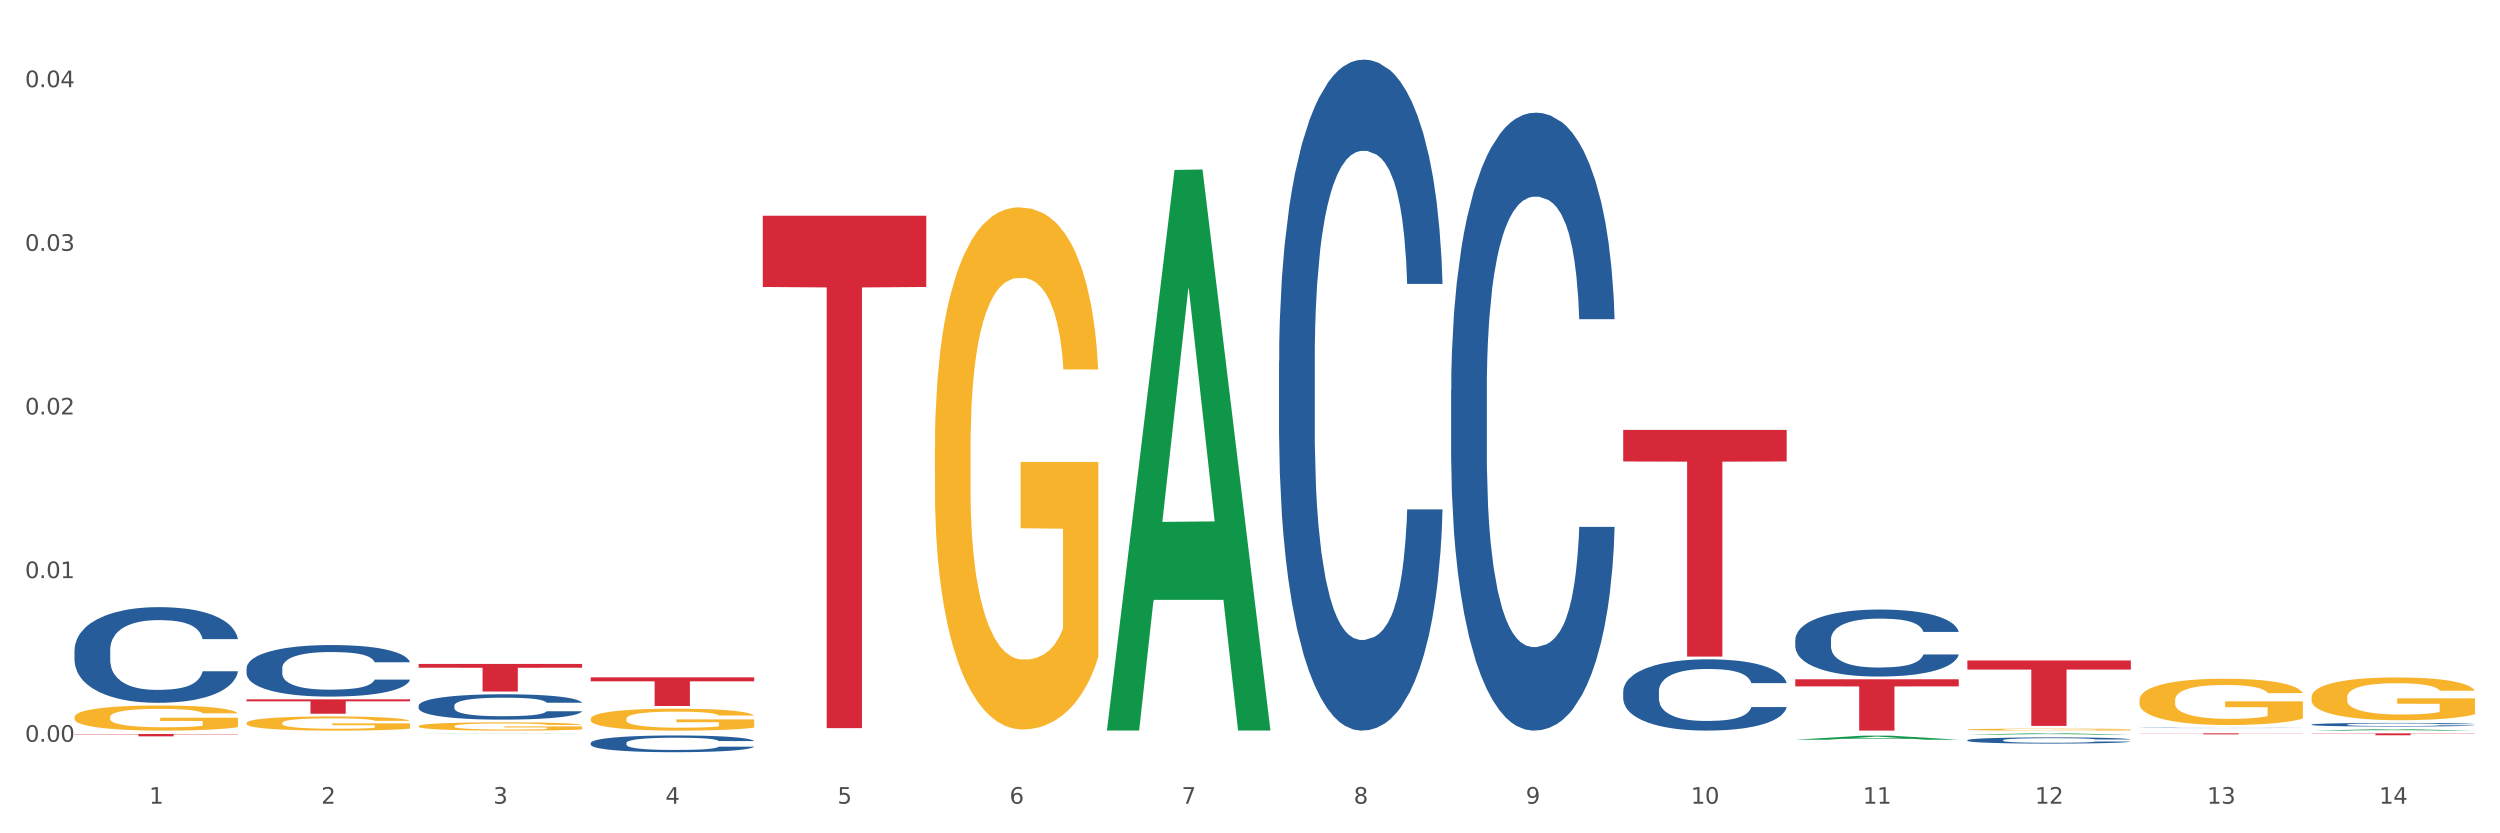 <?xml version="1.0" encoding="utf-8" standalone="no"?>
<!DOCTYPE svg PUBLIC "-//W3C//DTD SVG 1.1//EN"
  "http://www.w3.org/Graphics/SVG/1.1/DTD/svg11.dtd">
<svg xmlns:xlink="http://www.w3.org/1999/xlink" width="1080pt" height="360pt" viewBox="0 0 1080 360" xmlns="http://www.w3.org/2000/svg" version="1.1">
 <rect x="0" y="0" width="1080" height="360" fill="#333333" stroke="none"/>
 <defs>
  <style type="text/css">*{stroke-linejoin: round; stroke-linecap: butt}</style>
 </defs>
 <g id="figure_1">
  <g id="patch_1">
   <path d="M 0 360 
L 1080 360 
L 1080 0 
L 0 0 
z
" style="fill: #ffffff; stroke: #ffffff; stroke-linejoin: miter"/>
  </g>
  <g id="axes_1">
   <g id="matplotlib.axis_1">
    <g id="xtick_1">
     <g id="text_1">
      <!-- 1 -->
      <g style="fill: #4d4d4d" transform="translate(64.432 347.204) scale(0.096 -0.096)">
       <defs>
        <path id="DejaVuSans-31" d="M 794 531 
L 1825 531 
L 1825 4091 
L 703 3866 
L 703 4441 
L 1819 4666 
L 2450 4666 
L 2450 531 
L 3481 531 
L 3481 0 
L 794 0 
L 794 531 
z
" transform="scale(0.016)"/>
       </defs>
       <use xlink:href="#DejaVuSans-31"/>
      </g>
     </g>
    </g>
    <g id="xtick_2">
     <g id="text_2">
      <!-- 2 -->
      <g style="fill: #4d4d4d" transform="translate(138.771 347.204) scale(0.096 -0.096)">
       <defs>
        <path id="DejaVuSans-32" d="M 1228 531 
L 3431 531 
L 3431 0 
L 469 0 
L 469 531 
Q 828 903 1448 1529 
Q 2069 2156 2228 2338 
Q 2531 2678 2651 2914 
Q 2772 3150 2772 3378 
Q 2772 3750 2511 3984 
Q 2250 4219 1831 4219 
Q 1534 4219 1204 4116 
Q 875 4013 500 3803 
L 500 4441 
Q 881 4594 1212 4672 
Q 1544 4750 1819 4750 
Q 2544 4750 2975 4387 
Q 3406 4025 3406 3419 
Q 3406 3131 3298 2873 
Q 3191 2616 2906 2266 
Q 2828 2175 2409 1742 
Q 1991 1309 1228 531 
z
" transform="scale(0.016)"/>
       </defs>
       <use xlink:href="#DejaVuSans-32"/>
      </g>
     </g>
    </g>
    <g id="xtick_3">
     <g id="text_3">
      <!-- 3 -->
      <g style="fill: #4d4d4d" transform="translate(213.109 347.204) scale(0.096 -0.096)">
       <defs>
        <path id="DejaVuSans-33" d="M 2597 2516 
Q 3050 2419 3304 2112 
Q 3559 1806 3559 1356 
Q 3559 666 3084 287 
Q 2609 -91 1734 -91 
Q 1441 -91 1130 -33 
Q 819 25 488 141 
L 488 750 
Q 750 597 1062 519 
Q 1375 441 1716 441 
Q 2309 441 2620 675 
Q 2931 909 2931 1356 
Q 2931 1769 2642 2001 
Q 2353 2234 1838 2234 
L 1294 2234 
L 1294 2753 
L 1863 2753 
Q 2328 2753 2575 2939 
Q 2822 3125 2822 3475 
Q 2822 3834 2567 4026 
Q 2313 4219 1838 4219 
Q 1578 4219 1281 4162 
Q 984 4106 628 3988 
L 628 4550 
Q 988 4650 1302 4700 
Q 1616 4750 1894 4750 
Q 2613 4750 3031 4423 
Q 3450 4097 3450 3541 
Q 3450 3153 3228 2886 
Q 3006 2619 2597 2516 
z
" transform="scale(0.016)"/>
       </defs>
       <use xlink:href="#DejaVuSans-33"/>
      </g>
     </g>
    </g>
    <g id="xtick_4">
     <g id="text_4">
      <!-- 4 -->
      <g style="fill: #4d4d4d" transform="translate(287.448 347.204) scale(0.096 -0.096)">
       <defs>
        <path id="DejaVuSans-34" d="M 2419 4116 
L 825 1625 
L 2419 1625 
L 2419 4116 
z
M 2253 4666 
L 3047 4666 
L 3047 1625 
L 3713 1625 
L 3713 1100 
L 3047 1100 
L 3047 0 
L 2419 0 
L 2419 1100 
L 313 1100 
L 313 1709 
L 2253 4666 
z
" transform="scale(0.016)"/>
       </defs>
       <use xlink:href="#DejaVuSans-34"/>
      </g>
     </g>
    </g>
    <g id="xtick_5">
     <g id="text_5">
      <!-- 5 -->
      <g style="fill: #4d4d4d" transform="translate(361.787 347.204) scale(0.096 -0.096)">
       <defs>
        <path id="DejaVuSans-35" d="M 691 4666 
L 3169 4666 
L 3169 4134 
L 1269 4134 
L 1269 2991 
Q 1406 3038 1543 3061 
Q 1681 3084 1819 3084 
Q 2600 3084 3056 2656 
Q 3513 2228 3513 1497 
Q 3513 744 3044 326 
Q 2575 -91 1722 -91 
Q 1428 -91 1123 -41 
Q 819 9 494 109 
L 494 744 
Q 775 591 1075 516 
Q 1375 441 1709 441 
Q 2250 441 2565 725 
Q 2881 1009 2881 1497 
Q 2881 1984 2565 2268 
Q 2250 2553 1709 2553 
Q 1456 2553 1204 2497 
Q 953 2441 691 2322 
L 691 4666 
z
" transform="scale(0.016)"/>
       </defs>
       <use xlink:href="#DejaVuSans-35"/>
      </g>
     </g>
    </g>
    <g id="xtick_6">
     <g id="text_6">
      <!-- 6 -->
      <g style="fill: #4d4d4d" transform="translate(436.125 347.204) scale(0.096 -0.096)">
       <defs>
        <path id="DejaVuSans-36" d="M 2113 2584 
Q 1688 2584 1439 2293 
Q 1191 2003 1191 1497 
Q 1191 994 1439 701 
Q 1688 409 2113 409 
Q 2538 409 2786 701 
Q 3034 994 3034 1497 
Q 3034 2003 2786 2293 
Q 2538 2584 2113 2584 
z
M 3366 4563 
L 3366 3988 
Q 3128 4100 2886 4159 
Q 2644 4219 2406 4219 
Q 1781 4219 1451 3797 
Q 1122 3375 1075 2522 
Q 1259 2794 1537 2939 
Q 1816 3084 2150 3084 
Q 2853 3084 3261 2657 
Q 3669 2231 3669 1497 
Q 3669 778 3244 343 
Q 2819 -91 2113 -91 
Q 1303 -91 875 529 
Q 447 1150 447 2328 
Q 447 3434 972 4092 
Q 1497 4750 2381 4750 
Q 2619 4750 2861 4703 
Q 3103 4656 3366 4563 
z
" transform="scale(0.016)"/>
       </defs>
       <use xlink:href="#DejaVuSans-36"/>
      </g>
     </g>
    </g>
    <g id="xtick_7">
     <g id="text_7">
      <!-- 7 -->
      <g style="fill: #4d4d4d" transform="translate(510.464 347.204) scale(0.096 -0.096)">
       <defs>
        <path id="DejaVuSans-37" d="M 525 4666 
L 3525 4666 
L 3525 4397 
L 1831 0 
L 1172 0 
L 2766 4134 
L 525 4134 
L 525 4666 
z
" transform="scale(0.016)"/>
       </defs>
       <use xlink:href="#DejaVuSans-37"/>
      </g>
     </g>
    </g>
    <g id="xtick_8">
     <g id="text_8">
      <!-- 8 -->
      <g style="fill: #4d4d4d" transform="translate(584.803 347.204) scale(0.096 -0.096)">
       <defs>
        <path id="DejaVuSans-38" d="M 2034 2216 
Q 1584 2216 1326 1975 
Q 1069 1734 1069 1313 
Q 1069 891 1326 650 
Q 1584 409 2034 409 
Q 2484 409 2743 651 
Q 3003 894 3003 1313 
Q 3003 1734 2745 1975 
Q 2488 2216 2034 2216 
z
M 1403 2484 
Q 997 2584 770 2862 
Q 544 3141 544 3541 
Q 544 4100 942 4425 
Q 1341 4750 2034 4750 
Q 2731 4750 3128 4425 
Q 3525 4100 3525 3541 
Q 3525 3141 3298 2862 
Q 3072 2584 2669 2484 
Q 3125 2378 3379 2068 
Q 3634 1759 3634 1313 
Q 3634 634 3220 271 
Q 2806 -91 2034 -91 
Q 1263 -91 848 271 
Q 434 634 434 1313 
Q 434 1759 690 2068 
Q 947 2378 1403 2484 
z
M 1172 3481 
Q 1172 3119 1398 2916 
Q 1625 2713 2034 2713 
Q 2441 2713 2670 2916 
Q 2900 3119 2900 3481 
Q 2900 3844 2670 4047 
Q 2441 4250 2034 4250 
Q 1625 4250 1398 4047 
Q 1172 3844 1172 3481 
z
" transform="scale(0.016)"/>
       </defs>
       <use xlink:href="#DejaVuSans-38"/>
      </g>
     </g>
    </g>
    <g id="xtick_9">
     <g id="text_9">
      <!-- 9 -->
      <g style="fill: #4d4d4d" transform="translate(659.142 347.204) scale(0.096 -0.096)">
       <defs>
        <path id="DejaVuSans-39" d="M 703 97 
L 703 672 
Q 941 559 1184 500 
Q 1428 441 1663 441 
Q 2288 441 2617 861 
Q 2947 1281 2994 2138 
Q 2813 1869 2534 1725 
Q 2256 1581 1919 1581 
Q 1219 1581 811 2004 
Q 403 2428 403 3163 
Q 403 3881 828 4315 
Q 1253 4750 1959 4750 
Q 2769 4750 3195 4129 
Q 3622 3509 3622 2328 
Q 3622 1225 3098 567 
Q 2575 -91 1691 -91 
Q 1453 -91 1209 -44 
Q 966 3 703 97 
z
M 1959 2075 
Q 2384 2075 2632 2365 
Q 2881 2656 2881 3163 
Q 2881 3666 2632 3958 
Q 2384 4250 1959 4250 
Q 1534 4250 1286 3958 
Q 1038 3666 1038 3163 
Q 1038 2656 1286 2365 
Q 1534 2075 1959 2075 
z
" transform="scale(0.016)"/>
       </defs>
       <use xlink:href="#DejaVuSans-39"/>
      </g>
     </g>
    </g>
    <g id="xtick_10">
     <g id="text_10">
      <!-- 10 -->
      <g style="fill: #4d4d4d" transform="translate(730.426 347.204) scale(0.096 -0.096)">
       <defs>
        <path id="DejaVuSans-30" d="M 2034 4250 
Q 1547 4250 1301 3770 
Q 1056 3291 1056 2328 
Q 1056 1369 1301 889 
Q 1547 409 2034 409 
Q 2525 409 2770 889 
Q 3016 1369 3016 2328 
Q 3016 3291 2770 3770 
Q 2525 4250 2034 4250 
z
M 2034 4750 
Q 2819 4750 3233 4129 
Q 3647 3509 3647 2328 
Q 3647 1150 3233 529 
Q 2819 -91 2034 -91 
Q 1250 -91 836 529 
Q 422 1150 422 2328 
Q 422 3509 836 4129 
Q 1250 4750 2034 4750 
z
" transform="scale(0.016)"/>
       </defs>
       <use xlink:href="#DejaVuSans-31"/>
       <use xlink:href="#DejaVuSans-30" transform="translate(63.623 0)"/>
      </g>
     </g>
    </g>
    <g id="xtick_11">
     <g id="text_11">
      <!-- 11 -->
      <g style="fill: #4d4d4d" transform="translate(804.765 347.204) scale(0.096 -0.096)">
       <use xlink:href="#DejaVuSans-31"/>
       <use xlink:href="#DejaVuSans-31" transform="translate(63.623 0)"/>
      </g>
     </g>
    </g>
    <g id="xtick_12">
     <g id="text_12">
      <!-- 12 -->
      <g style="fill: #4d4d4d" transform="translate(879.104 347.204) scale(0.096 -0.096)">
       <use xlink:href="#DejaVuSans-31"/>
       <use xlink:href="#DejaVuSans-32" transform="translate(63.623 0)"/>
      </g>
     </g>
    </g>
    <g id="xtick_13">
     <g id="text_13">
      <!-- 13 -->
      <g style="fill: #4d4d4d" transform="translate(953.442 347.204) scale(0.096 -0.096)">
       <use xlink:href="#DejaVuSans-31"/>
       <use xlink:href="#DejaVuSans-33" transform="translate(63.623 0)"/>
      </g>
     </g>
    </g>
    <g id="xtick_14">
     <g id="text_14">
      <!-- 14 -->
      <g style="fill: #4d4d4d" transform="translate(1027.781 347.204) scale(0.096 -0.096)">
       <use xlink:href="#DejaVuSans-31"/>
       <use xlink:href="#DejaVuSans-34" transform="translate(63.623 0)"/>
      </g>
     </g>
    </g>
    <g id="xtick_15"/>
    <g id="xtick_16"/>
    <g id="xtick_17"/>
    <g id="xtick_18"/>
    <g id="xtick_19"/>
    <g id="xtick_20"/>
    <g id="xtick_21"/>
    <g id="xtick_22"/>
    <g id="xtick_23"/>
    <g id="xtick_24"/>
    <g id="xtick_25"/>
    <g id="xtick_26"/>
    <g id="xtick_27"/>
   </g>
   <g id="matplotlib.axis_2">
    <g id="ytick_1">
     <g id="text_15">
      <!-- 0.00 -->
      <g style="fill: #4d4d4d" transform="translate(10.8 320.446) scale(0.096 -0.096)">
       <defs>
        <path id="DejaVuSans-2e" d="M 684 794 
L 1344 794 
L 1344 0 
L 684 0 
L 684 794 
z
" transform="scale(0.016)"/>
       </defs>
       <use xlink:href="#DejaVuSans-30"/>
       <use xlink:href="#DejaVuSans-2e" transform="translate(63.623 0)"/>
       <use xlink:href="#DejaVuSans-30" transform="translate(95.41 0)"/>
       <use xlink:href="#DejaVuSans-30" transform="translate(159.033 0)"/>
      </g>
     </g>
    </g>
    <g id="ytick_2">
     <g id="text_16">
      <!-- 0.01 -->
      <g style="fill: #4d4d4d" transform="translate(10.8 249.75) scale(0.096 -0.096)">
       <use xlink:href="#DejaVuSans-30"/>
       <use xlink:href="#DejaVuSans-2e" transform="translate(63.623 0)"/>
       <use xlink:href="#DejaVuSans-30" transform="translate(95.41 0)"/>
       <use xlink:href="#DejaVuSans-31" transform="translate(159.033 0)"/>
      </g>
     </g>
    </g>
    <g id="ytick_3">
     <g id="text_17">
      <!-- 0.02 -->
      <g style="fill: #4d4d4d" transform="translate(10.8 179.054) scale(0.096 -0.096)">
       <use xlink:href="#DejaVuSans-30"/>
       <use xlink:href="#DejaVuSans-2e" transform="translate(63.623 0)"/>
       <use xlink:href="#DejaVuSans-30" transform="translate(95.41 0)"/>
       <use xlink:href="#DejaVuSans-32" transform="translate(159.033 0)"/>
      </g>
     </g>
    </g>
    <g id="ytick_4">
     <g id="text_18">
      <!-- 0.03 -->
      <g style="fill: #4d4d4d" transform="translate(10.8 108.358) scale(0.096 -0.096)">
       <use xlink:href="#DejaVuSans-30"/>
       <use xlink:href="#DejaVuSans-2e" transform="translate(63.623 0)"/>
       <use xlink:href="#DejaVuSans-30" transform="translate(95.41 0)"/>
       <use xlink:href="#DejaVuSans-33" transform="translate(159.033 0)"/>
      </g>
     </g>
    </g>
    <g id="ytick_5">
     <g id="text_19">
      <!-- 0.04 -->
      <g style="fill: #4d4d4d" transform="translate(10.8 37.662) scale(0.096 -0.096)">
       <use xlink:href="#DejaVuSans-30"/>
       <use xlink:href="#DejaVuSans-2e" transform="translate(63.623 0)"/>
       <use xlink:href="#DejaVuSans-30" transform="translate(95.41 0)"/>
       <use xlink:href="#DejaVuSans-34" transform="translate(159.033 0)"/>
      </g>
     </g>
    </g>
    <g id="ytick_6"/>
    <g id="ytick_7"/>
    <g id="ytick_8"/>
    <g id="ytick_9"/>
   </g>
   <g id="PolyCollection_1">
    <path d="M 924.24 316.798 
L 994.861 316.798 
L 994.861 316.862 
L 967.081 316.862 
L 967.081 317.253 
L 951.852 317.253 
L 951.852 316.862 
L 924.24 316.862 
L 924.24 316.799 
L 924.24 316.798 
z
" clip-path="url(#pe92238812a)" style="fill: #d62839"/>
    <path d="M 998.578 316.798 
L 1069.2 316.798 
L 1069.2 316.915 
L 1041.42 316.916 
L 1041.42 317.639 
L 1026.191 317.639 
L 1026.191 316.916 
L 998.578 316.915 
L 998.578 316.799 
L 998.578 316.798 
z
" clip-path="url(#pe92238812a)" style="fill: #d62839"/>
    <path d="M 552.546 156.005 
L 552.629 155.74 
L 552.629 148.327 
L 552.88 138.268 
L 553.798 119.737 
L 554.967 105.707 
L 556.97 89.294 
L 558.055 82.411 
L 559.475 74.734 
L 562.396 62.292 
L 565.735 51.703 
L 568.073 45.879 
L 569.826 42.172 
L 573.749 35.554 
L 576.003 32.642 
L 578.34 30.26 
L 580.344 28.671 
L 583.683 26.818 
L 586.354 26.024 
L 589.443 25.759 
L 592.031 26.024 
L 595.453 27.083 
L 600.462 30.26 
L 602.382 32.113 
L 604.97 35.29 
L 607.641 39.525 
L 609.811 43.761 
L 612.316 49.85 
L 614.903 57.791 
L 617.408 67.851 
L 619.161 77.116 
L 620.58 86.911 
L 621.832 98.824 
L 622.75 111.795 
L 623.168 122.649 
L 607.891 122.649 
L 607.474 112.854 
L 606.639 102.265 
L 605.804 95.118 
L 604.886 89.294 
L 603.467 82.676 
L 602.215 78.44 
L 600.128 73.41 
L 598.208 70.233 
L 596.622 68.38 
L 594.702 66.792 
L 590.612 65.204 
L 587.69 65.204 
L 585.853 65.733 
L 583.6 67.057 
L 581.68 68.91 
L 579.426 72.086 
L 577.673 75.528 
L 575.92 80.028 
L 574.918 83.205 
L 573.415 89.029 
L 572.414 93.794 
L 571.078 102 
L 570.327 107.824 
L 568.991 122.914 
L 568.407 134.032 
L 568.156 141.709 
L 567.989 150.181 
L 567.989 191.478 
L 568.49 210.009 
L 568.908 217.95 
L 569.575 226.951 
L 570.827 238.599 
L 572.664 249.982 
L 574.584 258.189 
L 576.17 263.218 
L 577.673 266.925 
L 579.175 269.837 
L 581.012 272.484 
L 582.514 274.072 
L 584.768 275.661 
L 587.439 276.455 
L 589.526 276.455 
L 593.784 275.131 
L 595.704 273.807 
L 597.54 271.954 
L 599.544 269.042 
L 601.13 265.866 
L 602.048 263.483 
L 603.551 258.453 
L 604.719 253.159 
L 605.721 247.07 
L 606.389 241.776 
L 607.14 233.834 
L 607.724 224.833 
L 607.891 220.068 
L 623.168 220.068 
L 622.834 229.598 
L 622.249 238.864 
L 621.081 251.306 
L 620.163 258.453 
L 618.743 267.189 
L 617.241 274.602 
L 615.154 282.808 
L 613.234 288.897 
L 611.23 294.191 
L 609.06 298.956 
L 605.137 305.575 
L 603.718 307.428 
L 600.712 310.604 
L 598.375 312.457 
L 594.952 314.31 
L 591.446 315.369 
L 587.773 315.634 
L 584.518 315.105 
L 580.928 313.516 
L 578.674 311.928 
L 576.17 309.545 
L 573.248 305.839 
L 570.494 301.339 
L 567.906 296.044 
L 565.485 289.956 
L 563.231 283.073 
L 560.309 271.69 
L 558.139 260.571 
L 556.553 250.247 
L 555.468 241.511 
L 554.382 230.392 
L 553.798 222.715 
L 552.88 204.185 
L 552.546 186.977 
L 552.546 156.005 
z
" clip-path="url(#pe92238812a)" style="fill: #255c99"/>
    <path d="M 626.885 168.616 
L 626.968 168.372 
L 626.968 161.546 
L 627.219 152.281 
L 628.137 135.215 
L 629.306 122.294 
L 631.309 107.178 
L 632.394 100.839 
L 633.813 93.769 
L 636.735 82.31 
L 640.074 72.558 
L 642.411 67.194 
L 644.164 63.781 
L 648.088 57.686 
L 650.342 55.004 
L 652.679 52.81 
L 654.683 51.347 
L 658.022 49.64 
L 660.693 48.909 
L 663.782 48.665 
L 666.369 48.909 
L 669.792 49.884 
L 674.801 52.81 
L 676.721 54.516 
L 679.308 57.442 
L 681.98 61.343 
L 684.15 65.244 
L 686.654 70.851 
L 689.242 78.165 
L 691.747 87.43 
L 693.5 95.963 
L 694.919 104.984 
L 696.171 115.955 
L 697.089 127.901 
L 697.506 137.897 
L 682.23 137.897 
L 681.813 128.876 
L 680.978 119.124 
L 680.143 112.541 
L 679.225 107.178 
L 677.806 101.083 
L 676.554 97.182 
L 674.467 92.55 
L 672.547 89.624 
L 670.961 87.917 
L 669.041 86.455 
L 664.95 84.992 
L 662.029 84.992 
L 660.192 85.479 
L 657.938 86.698 
L 656.018 88.405 
L 653.764 91.331 
L 652.011 94.5 
L 650.258 98.645 
L 649.257 101.57 
L 647.754 106.934 
L 646.752 111.322 
L 645.417 118.88 
L 644.665 124.244 
L 643.33 138.141 
L 642.745 148.38 
L 642.495 155.451 
L 642.328 163.252 
L 642.328 201.286 
L 642.829 218.352 
L 643.246 225.666 
L 643.914 233.955 
L 645.166 244.683 
L 647.003 255.166 
L 648.923 262.724 
L 650.509 267.356 
L 652.011 270.769 
L 653.514 273.451 
L 655.35 275.889 
L 656.853 277.352 
L 659.107 278.815 
L 661.778 279.546 
L 663.865 279.546 
L 668.122 278.327 
L 670.042 277.108 
L 671.879 275.402 
L 673.882 272.72 
L 675.468 269.794 
L 676.387 267.6 
L 677.889 262.968 
L 679.058 258.092 
L 680.06 252.484 
L 680.728 247.608 
L 681.479 240.294 
L 682.063 232.005 
L 682.23 227.616 
L 697.506 227.616 
L 697.173 236.393 
L 696.588 244.926 
L 695.42 256.385 
L 694.501 262.968 
L 693.082 271.013 
L 691.58 277.84 
L 689.493 285.398 
L 687.573 291.005 
L 685.569 295.881 
L 683.399 300.27 
L 679.475 306.365 
L 678.056 308.071 
L 675.051 310.997 
L 672.714 312.704 
L 669.291 314.41 
L 665.785 315.385 
L 662.112 315.629 
L 658.856 315.142 
L 655.267 313.679 
L 653.013 312.216 
L 650.509 310.022 
L 647.587 306.608 
L 644.832 302.464 
L 642.244 297.588 
L 639.824 291.98 
L 637.57 285.641 
L 634.648 275.158 
L 632.478 264.918 
L 630.892 255.41 
L 629.806 247.364 
L 628.721 237.125 
L 628.137 230.054 
L 627.219 212.988 
L 626.885 197.141 
L 626.885 168.616 
z
" clip-path="url(#pe92238812a)" style="fill: #255c99"/>
    <path d="M 701.223 298.656 
L 701.307 298.628 
L 701.307 297.841 
L 701.557 296.772 
L 702.476 294.803 
L 703.644 293.313 
L 705.648 291.569 
L 706.733 290.838 
L 708.152 290.022 
L 711.074 288.7 
L 714.413 287.575 
L 716.75 286.957 
L 718.503 286.563 
L 722.427 285.86 
L 724.681 285.551 
L 727.018 285.297 
L 729.021 285.129 
L 732.36 284.932 
L 735.032 284.847 
L 738.12 284.819 
L 740.708 284.847 
L 744.131 284.96 
L 749.139 285.297 
L 751.059 285.494 
L 753.647 285.832 
L 756.318 286.282 
L 758.489 286.732 
L 760.993 287.379 
L 763.581 288.222 
L 766.085 289.291 
L 767.838 290.275 
L 769.257 291.316 
L 770.51 292.581 
L 771.428 293.96 
L 771.845 295.113 
L 756.569 295.113 
L 756.151 294.072 
L 755.317 292.947 
L 754.482 292.188 
L 753.564 291.569 
L 752.145 290.866 
L 750.892 290.416 
L 748.805 289.882 
L 746.885 289.544 
L 745.299 289.347 
L 743.379 289.179 
L 739.289 289.01 
L 736.367 289.01 
L 734.531 289.066 
L 732.277 289.207 
L 730.357 289.404 
L 728.103 289.741 
L 726.35 290.107 
L 724.597 290.585 
L 723.595 290.922 
L 722.093 291.541 
L 721.091 292.047 
L 719.755 292.919 
L 719.004 293.538 
L 717.668 295.141 
L 717.084 296.322 
L 716.834 297.138 
L 716.667 298.038 
L 716.667 302.425 
L 717.168 304.394 
L 717.585 305.237 
L 718.253 306.193 
L 719.505 307.431 
L 721.341 308.64 
L 723.261 309.512 
L 724.847 310.046 
L 726.35 310.44 
L 727.853 310.75 
L 729.689 311.031 
L 731.192 311.2 
L 733.446 311.368 
L 736.117 311.453 
L 738.204 311.453 
L 742.461 311.312 
L 744.381 311.171 
L 746.218 310.975 
L 748.221 310.665 
L 749.807 310.328 
L 750.725 310.075 
L 752.228 309.54 
L 753.397 308.978 
L 754.398 308.331 
L 755.066 307.768 
L 755.818 306.925 
L 756.402 305.968 
L 756.569 305.462 
L 771.845 305.462 
L 771.511 306.475 
L 770.927 307.459 
L 769.758 308.781 
L 768.84 309.54 
L 767.421 310.468 
L 765.918 311.256 
L 763.831 312.128 
L 761.911 312.774 
L 759.908 313.337 
L 757.738 313.843 
L 753.814 314.546 
L 752.395 314.743 
L 749.39 315.081 
L 747.052 315.277 
L 743.63 315.474 
L 740.124 315.587 
L 736.451 315.615 
L 733.195 315.559 
L 729.606 315.39 
L 727.352 315.221 
L 724.847 314.968 
L 721.926 314.574 
L 719.171 314.096 
L 716.583 313.534 
L 714.162 312.887 
L 711.908 312.156 
L 708.987 310.946 
L 706.816 309.765 
L 705.23 308.668 
L 704.145 307.74 
L 703.06 306.559 
L 702.476 305.743 
L 701.557 303.775 
L 701.223 301.947 
L 701.223 298.656 
z
" clip-path="url(#pe92238812a)" style="fill: #255c99"/>
    <path d="M 775.562 276.327 
L 775.646 276.301 
L 775.646 275.56 
L 775.896 274.555 
L 776.814 272.704 
L 777.983 271.302 
L 779.986 269.662 
L 781.072 268.975 
L 782.491 268.208 
L 785.412 266.964 
L 788.752 265.907 
L 791.089 265.325 
L 792.842 264.954 
L 796.765 264.293 
L 799.019 264.002 
L 801.357 263.764 
L 803.36 263.605 
L 806.699 263.42 
L 809.37 263.341 
L 812.459 263.315 
L 815.047 263.341 
L 818.469 263.447 
L 823.478 263.764 
L 825.398 263.949 
L 827.986 264.267 
L 830.657 264.69 
L 832.828 265.113 
L 835.332 265.721 
L 837.92 266.515 
L 840.424 267.52 
L 842.177 268.446 
L 843.596 269.424 
L 844.848 270.614 
L 845.766 271.91 
L 846.184 272.995 
L 830.908 272.995 
L 830.49 272.016 
L 829.655 270.958 
L 828.821 270.244 
L 827.902 269.662 
L 826.483 269.001 
L 825.231 268.578 
L 823.144 268.075 
L 821.224 267.758 
L 819.638 267.573 
L 817.718 267.414 
L 813.628 267.255 
L 810.706 267.255 
L 808.87 267.308 
L 806.616 267.441 
L 804.696 267.626 
L 802.442 267.943 
L 800.689 268.287 
L 798.936 268.737 
L 797.934 269.054 
L 796.431 269.636 
L 795.43 270.112 
L 794.094 270.932 
L 793.343 271.514 
L 792.007 273.021 
L 791.423 274.132 
L 791.172 274.899 
L 791.005 275.745 
L 791.005 279.871 
L 791.506 281.723 
L 791.924 282.516 
L 792.591 283.416 
L 793.844 284.579 
L 795.68 285.717 
L 797.6 286.537 
L 799.186 287.039 
L 800.689 287.409 
L 802.191 287.7 
L 804.028 287.965 
L 805.53 288.124 
L 807.784 288.282 
L 810.456 288.362 
L 812.543 288.362 
L 816.8 288.229 
L 818.72 288.097 
L 820.556 287.912 
L 822.56 287.621 
L 824.146 287.304 
L 825.064 287.066 
L 826.567 286.563 
L 827.735 286.034 
L 828.737 285.426 
L 829.405 284.897 
L 830.156 284.103 
L 830.741 283.204 
L 830.908 282.728 
L 846.184 282.728 
L 845.85 283.68 
L 845.266 284.606 
L 844.097 285.849 
L 843.179 286.563 
L 841.76 287.436 
L 840.257 288.176 
L 838.17 288.996 
L 836.25 289.605 
L 834.247 290.134 
L 832.076 290.61 
L 828.153 291.271 
L 826.734 291.456 
L 823.728 291.773 
L 821.391 291.959 
L 817.969 292.144 
L 814.463 292.25 
L 810.79 292.276 
L 807.534 292.223 
L 803.944 292.064 
L 801.69 291.906 
L 799.186 291.668 
L 796.264 291.297 
L 793.51 290.848 
L 790.922 290.319 
L 788.501 289.71 
L 786.247 289.023 
L 783.325 287.885 
L 781.155 286.775 
L 779.569 285.743 
L 778.484 284.87 
L 777.399 283.759 
L 776.814 282.992 
L 775.896 281.141 
L 775.562 279.422 
L 775.562 276.327 
z
" clip-path="url(#pe92238812a)" style="fill: #255c99"/>
    <path d="M 924.24 314.441 
L 924.323 314.441 
L 924.323 314.437 
L 924.573 314.432 
L 925.492 314.423 
L 926.66 314.416 
L 928.664 314.407 
L 929.749 314.404 
L 931.168 314.4 
L 934.09 314.394 
L 937.429 314.388 
L 939.766 314.386 
L 941.519 314.384 
L 945.443 314.38 
L 947.697 314.379 
L 950.034 314.378 
L 952.037 314.377 
L 955.377 314.376 
L 958.048 314.376 
L 961.136 314.375 
L 963.724 314.376 
L 967.147 314.376 
L 972.155 314.378 
L 974.075 314.379 
L 976.663 314.38 
L 979.335 314.382 
L 981.505 314.384 
L 984.009 314.388 
L 986.597 314.391 
L 989.101 314.397 
L 990.854 314.401 
L 992.273 314.406 
L 993.526 314.412 
L 994.444 314.419 
L 994.861 314.424 
L 979.585 314.424 
L 979.168 314.419 
L 978.333 314.414 
L 977.498 314.41 
L 976.58 314.407 
L 975.161 314.404 
L 973.908 314.402 
L 971.822 314.399 
L 969.902 314.398 
L 968.316 314.397 
L 966.396 314.396 
L 962.305 314.395 
L 959.383 314.395 
L 957.547 314.395 
L 955.293 314.396 
L 953.373 314.397 
L 951.119 314.399 
L 949.366 314.4 
L 947.613 314.403 
L 946.611 314.404 
L 945.109 314.407 
L 944.107 314.41 
L 942.771 314.414 
L 942.02 314.417 
L 940.685 314.424 
L 940.1 314.43 
L 939.85 314.434 
L 939.683 314.438 
L 939.683 314.458 
L 940.184 314.468 
L 940.601 314.472 
L 941.269 314.476 
L 942.521 314.482 
L 944.358 314.488 
L 946.278 314.492 
L 947.864 314.494 
L 949.366 314.496 
L 950.869 314.498 
L 952.705 314.499 
L 954.208 314.5 
L 956.462 314.501 
L 959.133 314.501 
L 961.22 314.501 
L 965.477 314.5 
L 967.397 314.5 
L 969.234 314.499 
L 971.237 314.497 
L 972.823 314.496 
L 973.742 314.495 
L 975.244 314.492 
L 976.413 314.489 
L 977.415 314.486 
L 978.082 314.484 
L 978.834 314.48 
L 979.418 314.475 
L 979.585 314.473 
L 994.861 314.473 
L 994.527 314.478 
L 993.943 314.482 
L 992.774 314.488 
L 991.856 314.492 
L 990.437 314.496 
L 988.934 314.5 
L 986.847 314.504 
L 984.927 314.507 
L 982.924 314.51 
L 980.754 314.512 
L 976.83 314.516 
L 975.411 314.517 
L 972.406 314.518 
L 970.069 314.519 
L 966.646 314.52 
L 963.14 314.521 
L 959.467 314.521 
L 956.211 314.52 
L 952.622 314.52 
L 950.368 314.519 
L 947.864 314.518 
L 944.942 314.516 
L 942.187 314.514 
L 939.599 314.511 
L 937.178 314.508 
L 934.925 314.504 
L 932.003 314.499 
L 929.832 314.493 
L 928.246 314.488 
L 927.161 314.484 
L 926.076 314.478 
L 925.492 314.474 
L 924.573 314.465 
L 924.24 314.456 
L 924.24 314.441 
z
" clip-path="url(#pe92238812a)" style="fill: #255c99"/>
    <path d="M 849.901 319.751 
L 849.984 319.749 
L 849.984 319.68 
L 850.235 319.587 
L 851.153 319.415 
L 852.322 319.285 
L 854.325 319.133 
L 855.41 319.07 
L 856.829 318.999 
L 859.751 318.883 
L 863.09 318.785 
L 865.428 318.731 
L 867.181 318.697 
L 871.104 318.636 
L 873.358 318.609 
L 875.695 318.587 
L 877.699 318.572 
L 881.038 318.555 
L 883.709 318.547 
L 886.798 318.545 
L 889.386 318.547 
L 892.808 318.557 
L 897.817 318.587 
L 899.737 318.604 
L 902.325 318.633 
L 904.996 318.672 
L 907.166 318.712 
L 909.671 318.768 
L 912.258 318.842 
L 914.763 318.935 
L 916.516 319.021 
L 917.935 319.111 
L 919.187 319.222 
L 920.105 319.342 
L 920.523 319.442 
L 905.246 319.442 
L 904.829 319.352 
L 903.994 319.254 
L 903.159 319.187 
L 902.241 319.133 
L 900.822 319.072 
L 899.57 319.033 
L 897.483 318.986 
L 895.563 318.957 
L 893.977 318.94 
L 892.057 318.925 
L 887.966 318.91 
L 885.045 318.91 
L 883.208 318.915 
L 880.954 318.927 
L 879.034 318.945 
L 876.78 318.974 
L 875.027 319.006 
L 873.274 319.048 
L 872.273 319.077 
L 870.77 319.131 
L 869.768 319.175 
L 868.433 319.251 
L 867.681 319.305 
L 866.346 319.445 
L 865.761 319.548 
L 865.511 319.619 
L 865.344 319.697 
L 865.344 320.08 
L 865.845 320.252 
L 866.262 320.325 
L 866.93 320.409 
L 868.182 320.516 
L 870.019 320.622 
L 871.939 320.698 
L 873.525 320.745 
L 875.027 320.779 
L 876.53 320.806 
L 878.367 320.83 
L 879.869 320.845 
L 882.123 320.86 
L 884.794 320.867 
L 886.881 320.867 
L 891.139 320.855 
L 893.059 320.843 
L 894.895 320.825 
L 896.899 320.798 
L 898.485 320.769 
L 899.403 320.747 
L 900.905 320.7 
L 902.074 320.651 
L 903.076 320.595 
L 903.744 320.546 
L 904.495 320.472 
L 905.079 320.389 
L 905.246 320.345 
L 920.523 320.345 
L 920.189 320.433 
L 919.604 320.519 
L 918.436 320.634 
L 917.517 320.7 
L 916.098 320.781 
L 914.596 320.85 
L 912.509 320.926 
L 910.589 320.982 
L 908.585 321.031 
L 906.415 321.076 
L 902.491 321.137 
L 901.072 321.154 
L 898.067 321.183 
L 895.73 321.201 
L 892.307 321.218 
L 888.801 321.228 
L 885.128 321.23 
L 881.873 321.225 
L 878.283 321.21 
L 876.029 321.196 
L 873.525 321.174 
L 870.603 321.139 
L 867.848 321.098 
L 865.261 321.049 
L 862.84 320.992 
L 860.586 320.928 
L 857.664 320.823 
L 855.494 320.72 
L 853.908 320.624 
L 852.823 320.543 
L 851.737 320.44 
L 851.153 320.369 
L 850.235 320.198 
L 849.901 320.038 
L 849.901 319.751 
z
" clip-path="url(#pe92238812a)" style="fill: #255c99"/>
    <path d="M 180.852 304.845 
L 180.936 304.835 
L 180.936 304.555 
L 181.186 304.174 
L 182.105 303.474 
L 183.273 302.943 
L 185.277 302.323 
L 186.362 302.062 
L 187.781 301.772 
L 190.703 301.302 
L 194.042 300.901 
L 196.379 300.681 
L 198.132 300.541 
L 202.056 300.291 
L 204.31 300.18 
L 206.647 300.09 
L 208.65 300.03 
L 211.989 299.96 
L 214.661 299.93 
L 217.749 299.92 
L 220.337 299.93 
L 223.76 299.97 
L 228.768 300.09 
L 230.688 300.16 
L 233.276 300.281 
L 235.947 300.441 
L 238.118 300.601 
L 240.622 300.831 
L 243.21 301.131 
L 245.714 301.512 
L 247.467 301.862 
L 248.886 302.232 
L 250.139 302.683 
L 251.057 303.173 
L 251.474 303.584 
L 236.198 303.584 
L 235.78 303.213 
L 234.946 302.813 
L 234.111 302.543 
L 233.193 302.323 
L 231.774 302.072 
L 230.521 301.912 
L 228.434 301.722 
L 226.514 301.602 
L 224.928 301.532 
L 223.008 301.472 
L 218.918 301.412 
L 215.996 301.412 
L 214.16 301.432 
L 211.906 301.482 
L 209.986 301.552 
L 207.732 301.672 
L 205.979 301.802 
L 204.226 301.972 
L 203.224 302.092 
L 201.722 302.313 
L 200.72 302.493 
L 199.384 302.803 
L 198.633 303.023 
L 197.297 303.594 
L 196.713 304.014 
L 196.463 304.305 
L 196.296 304.625 
L 196.296 306.186 
L 196.797 306.887 
L 197.214 307.187 
L 197.882 307.528 
L 199.134 307.968 
L 200.97 308.399 
L 202.89 308.709 
L 204.476 308.899 
L 205.979 309.039 
L 207.482 309.149 
L 209.318 309.249 
L 210.821 309.309 
L 213.075 309.37 
L 215.746 309.4 
L 217.833 309.4 
L 222.09 309.35 
L 224.01 309.299 
L 225.847 309.229 
L 227.85 309.119 
L 229.436 308.999 
L 230.354 308.909 
L 231.857 308.719 
L 233.026 308.519 
L 234.027 308.288 
L 234.695 308.088 
L 235.447 307.788 
L 236.031 307.448 
L 236.198 307.267 
L 251.474 307.267 
L 251.14 307.628 
L 250.556 307.978 
L 249.387 308.449 
L 248.469 308.719 
L 247.05 309.049 
L 245.547 309.329 
L 243.46 309.64 
L 241.54 309.87 
L 239.537 310.07 
L 237.367 310.25 
L 233.443 310.501 
L 232.024 310.571 
L 229.019 310.691 
L 226.681 310.761 
L 223.259 310.831 
L 219.753 310.871 
L 216.08 310.881 
L 212.824 310.861 
L 209.235 310.801 
L 206.981 310.741 
L 204.476 310.651 
L 201.555 310.511 
L 198.8 310.34 
L 196.212 310.14 
L 193.791 309.91 
L 191.538 309.65 
L 188.616 309.219 
L 186.445 308.799 
L 184.859 308.409 
L 183.774 308.078 
L 182.689 307.658 
L 182.105 307.368 
L 181.186 306.667 
L 180.852 306.016 
L 180.852 304.845 
z
" clip-path="url(#pe92238812a)" style="fill: #255c99"/>
    <path d="M 255.191 320.967 
L 255.275 320.96 
L 255.275 320.775 
L 255.525 320.524 
L 256.443 320.062 
L 257.612 319.712 
L 259.615 319.302 
L 260.701 319.13 
L 262.12 318.939 
L 265.041 318.628 
L 268.381 318.364 
L 270.718 318.219 
L 272.471 318.126 
L 276.394 317.961 
L 278.648 317.889 
L 280.986 317.829 
L 282.989 317.79 
L 286.328 317.743 
L 288.999 317.724 
L 292.088 317.717 
L 294.676 317.724 
L 298.098 317.75 
L 303.107 317.829 
L 305.027 317.875 
L 307.615 317.955 
L 310.286 318.06 
L 312.457 318.166 
L 314.961 318.318 
L 317.549 318.516 
L 320.053 318.767 
L 321.806 318.998 
L 323.225 319.243 
L 324.477 319.54 
L 325.396 319.864 
L 325.813 320.134 
L 310.537 320.134 
L 310.119 319.89 
L 309.284 319.626 
L 308.45 319.447 
L 307.531 319.302 
L 306.112 319.137 
L 304.86 319.031 
L 302.773 318.906 
L 300.853 318.827 
L 299.267 318.78 
L 297.347 318.741 
L 293.257 318.701 
L 290.335 318.701 
L 288.499 318.714 
L 286.245 318.747 
L 284.325 318.794 
L 282.071 318.873 
L 280.318 318.959 
L 278.565 319.071 
L 277.563 319.15 
L 276.06 319.296 
L 275.059 319.414 
L 273.723 319.619 
L 272.972 319.765 
L 271.636 320.141 
L 271.052 320.418 
L 270.801 320.61 
L 270.634 320.821 
L 270.634 321.852 
L 271.135 322.314 
L 271.553 322.512 
L 272.22 322.737 
L 273.473 323.027 
L 275.309 323.311 
L 277.229 323.516 
L 278.815 323.642 
L 280.318 323.734 
L 281.82 323.807 
L 283.657 323.873 
L 285.159 323.913 
L 287.413 323.952 
L 290.085 323.972 
L 292.172 323.972 
L 296.429 323.939 
L 298.349 323.906 
L 300.185 323.86 
L 302.189 323.787 
L 303.775 323.708 
L 304.693 323.648 
L 306.196 323.523 
L 307.364 323.391 
L 308.366 323.239 
L 309.034 323.107 
L 309.785 322.909 
L 310.37 322.684 
L 310.537 322.565 
L 325.813 322.565 
L 325.479 322.803 
L 324.895 323.034 
L 323.726 323.344 
L 322.808 323.523 
L 321.389 323.741 
L 319.886 323.926 
L 317.799 324.13 
L 315.879 324.282 
L 313.876 324.414 
L 311.705 324.533 
L 307.782 324.699 
L 306.363 324.745 
L 303.358 324.824 
L 301.02 324.87 
L 297.598 324.916 
L 294.092 324.943 
L 290.419 324.95 
L 287.163 324.936 
L 283.573 324.897 
L 281.32 324.857 
L 278.815 324.798 
L 275.893 324.705 
L 273.139 324.593 
L 270.551 324.461 
L 268.13 324.309 
L 265.876 324.137 
L 262.955 323.853 
L 260.784 323.576 
L 259.198 323.318 
L 258.113 323.1 
L 257.028 322.823 
L 256.443 322.631 
L 255.525 322.169 
L 255.191 321.739 
L 255.191 320.967 
z
" clip-path="url(#pe92238812a)" style="fill: #255c99"/>
    <path d="M 106.514 288.668 
L 106.597 288.648 
L 106.597 288.078 
L 106.848 287.305 
L 107.766 285.881 
L 108.935 284.803 
L 110.938 283.542 
L 112.023 283.013 
L 113.442 282.423 
L 116.364 281.467 
L 119.703 280.653 
L 122.04 280.205 
L 123.794 279.921 
L 127.717 279.412 
L 129.971 279.188 
L 132.308 279.005 
L 134.312 278.883 
L 137.651 278.741 
L 140.322 278.68 
L 143.411 278.659 
L 145.998 278.68 
L 149.421 278.761 
L 154.43 279.005 
L 156.35 279.148 
L 158.937 279.392 
L 161.609 279.717 
L 163.779 280.043 
L 166.283 280.511 
L 168.871 281.121 
L 171.376 281.894 
L 173.129 282.606 
L 174.548 283.358 
L 175.8 284.274 
L 176.718 285.271 
L 177.135 286.105 
L 161.859 286.105 
L 161.442 285.352 
L 160.607 284.538 
L 159.772 283.989 
L 158.854 283.542 
L 157.435 283.033 
L 156.183 282.708 
L 154.096 282.321 
L 152.176 282.077 
L 150.59 281.935 
L 148.67 281.812 
L 144.579 281.69 
L 141.658 281.69 
L 139.821 281.731 
L 137.567 281.833 
L 135.647 281.975 
L 133.393 282.219 
L 131.64 282.484 
L 129.887 282.83 
L 128.886 283.074 
L 127.383 283.521 
L 126.381 283.887 
L 125.046 284.518 
L 124.294 284.966 
L 122.959 286.125 
L 122.374 286.979 
L 122.124 287.569 
L 121.957 288.22 
L 121.957 291.394 
L 122.458 292.818 
L 122.875 293.428 
L 123.543 294.12 
L 124.795 295.015 
L 126.632 295.889 
L 128.552 296.52 
L 130.138 296.907 
L 131.64 297.191 
L 133.143 297.415 
L 134.979 297.619 
L 136.482 297.741 
L 138.736 297.863 
L 141.407 297.924 
L 143.494 297.924 
L 147.751 297.822 
L 149.671 297.72 
L 151.508 297.578 
L 153.511 297.354 
L 155.097 297.11 
L 156.016 296.927 
L 157.518 296.54 
L 158.687 296.134 
L 159.689 295.666 
L 160.357 295.259 
L 161.108 294.649 
L 161.692 293.957 
L 161.859 293.591 
L 177.135 293.591 
L 176.802 294.323 
L 176.217 295.035 
L 175.049 295.991 
L 174.13 296.54 
L 172.711 297.212 
L 171.209 297.781 
L 169.122 298.412 
L 167.202 298.88 
L 165.198 299.287 
L 163.028 299.653 
L 159.104 300.161 
L 157.685 300.304 
L 154.68 300.548 
L 152.343 300.69 
L 148.92 300.833 
L 145.414 300.914 
L 141.741 300.934 
L 138.486 300.894 
L 134.896 300.772 
L 132.642 300.65 
L 130.138 300.466 
L 127.216 300.182 
L 124.461 299.836 
L 121.874 299.429 
L 119.453 298.961 
L 117.199 298.432 
L 114.277 297.558 
L 112.107 296.703 
L 110.521 295.91 
L 109.435 295.238 
L 108.35 294.384 
L 107.766 293.794 
L 106.848 292.37 
L 106.514 291.048 
L 106.514 288.668 
z
" clip-path="url(#pe92238812a)" style="fill: #255c99"/>
    <path d="M 32.175 280.853 
L 32.258 280.816 
L 32.258 279.759 
L 32.509 278.324 
L 33.427 275.682 
L 34.596 273.682 
L 36.599 271.342 
L 37.684 270.36 
L 39.104 269.266 
L 42.025 267.492 
L 45.364 265.982 
L 47.702 265.151 
L 49.455 264.623 
L 53.378 263.679 
L 55.632 263.264 
L 57.969 262.924 
L 59.973 262.698 
L 63.312 262.434 
L 65.983 262.321 
L 69.072 262.283 
L 71.66 262.321 
L 75.082 262.472 
L 80.091 262.924 
L 82.011 263.189 
L 84.599 263.642 
L 87.27 264.246 
L 89.44 264.849 
L 91.945 265.718 
L 94.533 266.85 
L 97.037 268.284 
L 98.79 269.605 
L 100.209 271.002 
L 101.461 272.7 
L 102.379 274.55 
L 102.797 276.097 
L 87.52 276.097 
L 87.103 274.701 
L 86.268 273.191 
L 85.434 272.172 
L 84.515 271.342 
L 83.096 270.398 
L 81.844 269.794 
L 79.757 269.077 
L 77.837 268.624 
L 76.251 268.36 
L 74.331 268.133 
L 70.241 267.907 
L 67.319 267.907 
L 65.482 267.982 
L 63.229 268.171 
L 61.309 268.435 
L 59.055 268.888 
L 57.302 269.379 
L 55.549 270.021 
L 54.547 270.473 
L 53.044 271.304 
L 52.043 271.983 
L 50.707 273.153 
L 49.956 273.984 
L 48.62 276.135 
L 48.036 277.721 
L 47.785 278.815 
L 47.618 280.023 
L 47.618 285.911 
L 48.119 288.553 
L 48.537 289.686 
L 49.204 290.969 
L 50.457 292.63 
L 52.293 294.253 
L 54.213 295.423 
L 55.799 296.14 
L 57.302 296.669 
L 58.804 297.084 
L 60.641 297.461 
L 62.143 297.688 
L 64.397 297.914 
L 67.069 298.027 
L 69.155 298.027 
L 73.413 297.839 
L 75.333 297.65 
L 77.169 297.386 
L 79.173 296.97 
L 80.759 296.518 
L 81.677 296.178 
L 83.18 295.461 
L 84.348 294.706 
L 85.35 293.838 
L 86.018 293.083 
L 86.769 291.95 
L 87.353 290.667 
L 87.52 289.988 
L 102.797 289.988 
L 102.463 291.346 
L 101.879 292.668 
L 100.71 294.442 
L 99.792 295.461 
L 98.372 296.706 
L 96.87 297.763 
L 94.783 298.933 
L 92.863 299.801 
L 90.86 300.556 
L 88.689 301.236 
L 84.766 302.179 
L 83.347 302.444 
L 80.341 302.896 
L 78.004 303.161 
L 74.581 303.425 
L 71.075 303.576 
L 67.402 303.614 
L 64.147 303.538 
L 60.557 303.312 
L 58.303 303.085 
L 55.799 302.745 
L 52.877 302.217 
L 50.123 301.575 
L 47.535 300.82 
L 45.114 299.952 
L 42.86 298.971 
L 39.938 297.348 
L 37.768 295.763 
L 36.182 294.291 
L 35.097 293.045 
L 34.011 291.46 
L 33.427 290.365 
L 32.509 287.723 
L 32.175 285.27 
L 32.175 280.853 
z
" clip-path="url(#pe92238812a)" style="fill: #255c99"/>
    <path d="M 998.578 313.002 
L 998.662 313.001 
L 998.662 312.961 
L 998.912 312.908 
L 999.83 312.809 
L 1000.999 312.733 
L 1003.003 312.646 
L 1004.088 312.609 
L 1005.507 312.568 
L 1008.429 312.501 
L 1011.768 312.445 
L 1014.105 312.414 
L 1015.858 312.394 
L 1019.781 312.358 
L 1022.035 312.343 
L 1024.373 312.33 
L 1026.376 312.322 
L 1029.715 312.312 
L 1032.387 312.307 
L 1035.475 312.306 
L 1038.063 312.307 
L 1041.486 312.313 
L 1046.494 312.33 
L 1048.414 312.34 
L 1051.002 312.357 
L 1053.673 312.38 
L 1055.844 312.402 
L 1058.348 312.435 
L 1060.936 312.477 
L 1063.44 312.531 
L 1065.193 312.581 
L 1066.612 312.633 
L 1067.864 312.697 
L 1068.783 312.766 
L 1069.2 312.824 
L 1053.924 312.824 
L 1053.506 312.772 
L 1052.671 312.715 
L 1051.837 312.677 
L 1050.918 312.646 
L 1049.499 312.61 
L 1048.247 312.588 
L 1046.16 312.561 
L 1044.24 312.544 
L 1042.654 312.534 
L 1040.734 312.525 
L 1036.644 312.517 
L 1033.722 312.517 
L 1031.886 312.52 
L 1029.632 312.527 
L 1027.712 312.537 
L 1025.458 312.554 
L 1023.705 312.572 
L 1021.952 312.596 
L 1020.95 312.613 
L 1019.448 312.644 
L 1018.446 312.67 
L 1017.11 312.714 
L 1016.359 312.745 
L 1015.023 312.826 
L 1014.439 312.885 
L 1014.188 312.926 
L 1014.022 312.971 
L 1014.022 313.192 
L 1014.522 313.291 
L 1014.94 313.334 
L 1015.608 313.382 
L 1016.86 313.444 
L 1018.696 313.505 
L 1020.616 313.549 
L 1022.202 313.576 
L 1023.705 313.596 
L 1025.207 313.611 
L 1027.044 313.625 
L 1028.547 313.634 
L 1030.8 313.642 
L 1033.472 313.647 
L 1035.559 313.647 
L 1039.816 313.639 
L 1041.736 313.632 
L 1043.572 313.622 
L 1045.576 313.607 
L 1047.162 313.59 
L 1048.08 313.577 
L 1049.583 313.55 
L 1050.752 313.522 
L 1051.753 313.489 
L 1052.421 313.461 
L 1053.172 313.419 
L 1053.757 313.371 
L 1053.924 313.345 
L 1069.2 313.345 
L 1068.866 313.396 
L 1068.282 313.446 
L 1067.113 313.512 
L 1066.195 313.55 
L 1064.776 313.597 
L 1063.273 313.637 
L 1061.186 313.681 
L 1059.266 313.713 
L 1057.263 313.741 
L 1055.092 313.767 
L 1051.169 313.802 
L 1049.75 313.812 
L 1046.745 313.829 
L 1044.407 313.839 
L 1040.985 313.849 
L 1037.479 313.855 
L 1033.806 313.856 
L 1030.55 313.853 
L 1026.96 313.845 
L 1024.707 313.836 
L 1022.202 313.824 
L 1019.281 313.804 
L 1016.526 313.78 
L 1013.938 313.751 
L 1011.517 313.719 
L 1009.263 313.682 
L 1006.342 313.621 
L 1004.171 313.562 
L 1002.585 313.506 
L 1001.5 313.46 
L 1000.415 313.4 
L 999.83 313.359 
L 998.912 313.26 
L 998.578 313.168 
L 998.578 313.002 
z
" clip-path="url(#pe92238812a)" style="fill: #255c99"/>
    <path d="M 775.562 293.44 
L 846.184 293.44 
L 846.184 296.524 
L 818.404 296.545 
L 818.404 315.634 
L 803.175 315.634 
L 803.175 296.545 
L 775.562 296.524 
L 775.562 293.461 
L 775.562 293.44 
z
" clip-path="url(#pe92238812a)" style="fill: #d62839"/>
    <path d="M 849.901 285.324 
L 920.523 285.324 
L 920.523 289.253 
L 892.742 289.28 
L 892.742 313.603 
L 877.514 313.603 
L 877.514 289.28 
L 849.901 289.253 
L 849.901 285.35 
L 849.901 285.324 
z
" clip-path="url(#pe92238812a)" style="fill: #d62839"/>
    <path d="M 329.53 93.209 
L 400.152 93.209 
L 400.152 123.968 
L 372.371 124.176 
L 372.371 314.549 
L 357.143 314.549 
L 357.143 124.176 
L 329.53 123.968 
L 329.53 93.417 
L 329.53 93.209 
z
" clip-path="url(#pe92238812a)" style="fill: #d62839"/>
    <path d="M 32.175 317.087 
L 102.797 317.087 
L 102.797 317.226 
L 75.017 317.227 
L 75.017 318.089 
L 59.788 318.089 
L 59.788 317.227 
L 32.175 317.226 
L 32.175 317.088 
L 32.175 317.087 
z
" clip-path="url(#pe92238812a)" style="fill: #d62839"/>
    <path d="M 106.514 302.099 
L 177.135 302.099 
L 177.135 302.966 
L 149.355 302.972 
L 149.355 308.342 
L 134.126 308.342 
L 134.126 302.972 
L 106.514 302.966 
L 106.514 302.104 
L 106.514 302.099 
z
" clip-path="url(#pe92238812a)" style="fill: #d62839"/>
    <path d="M 180.852 286.807 
L 251.474 286.807 
L 251.474 288.467 
L 223.694 288.479 
L 223.694 298.756 
L 208.465 298.756 
L 208.465 288.479 
L 180.852 288.467 
L 180.852 286.818 
L 180.852 286.807 
z
" clip-path="url(#pe92238812a)" style="fill: #d62839"/>
    <path d="M 255.191 292.612 
L 325.813 292.612 
L 325.813 294.332 
L 298.033 294.344 
L 298.033 304.988 
L 282.804 304.988 
L 282.804 294.344 
L 255.191 294.332 
L 255.191 292.624 
L 255.191 292.612 
z
" clip-path="url(#pe92238812a)" style="fill: #d62839"/>
    <path d="M 849.901 315.168 
L 849.984 315.167 
L 849.984 315.138 
L 850.151 315.114 
L 850.985 315.054 
L 852.235 315.005 
L 853.153 314.979 
L 854.07 314.958 
L 855.154 314.936 
L 856.488 314.914 
L 858.906 314.882 
L 860.407 314.865 
L 862.241 314.848 
L 865.576 314.822 
L 867.994 314.808 
L 870.495 314.796 
L 874.581 314.782 
L 877.249 314.776 
L 880.084 314.771 
L 883.502 314.768 
L 886.087 314.767 
L 891.757 314.769 
L 896.593 314.776 
L 898.927 314.782 
L 901.929 314.791 
L 903.513 314.798 
L 906.098 314.81 
L 908.766 314.827 
L 910.601 314.841 
L 913.352 314.868 
L 915.436 314.895 
L 917.354 314.928 
L 918.355 314.951 
L 919.105 314.973 
L 919.772 314.997 
L 920.439 315.036 
L 905.431 315.036 
L 904.847 315.008 
L 903.93 314.982 
L 902.596 314.957 
L 901.429 314.941 
L 899.428 314.921 
L 897.593 314.909 
L 895.676 314.899 
L 893.341 314.891 
L 891.507 314.887 
L 888.922 314.884 
L 883.836 314.885 
L 880.417 314.891 
L 878.083 314.899 
L 876.582 314.906 
L 875.248 314.914 
L 873.747 314.925 
L 871.996 314.942 
L 870.745 314.957 
L 869.495 314.976 
L 868.494 314.995 
L 867.577 315.017 
L 866.827 315.041 
L 866.243 315.065 
L 865.743 315.096 
L 865.326 315.145 
L 865.326 315.254 
L 865.493 315.278 
L 865.91 315.311 
L 866.41 315.336 
L 867.244 315.365 
L 867.994 315.385 
L 869.411 315.413 
L 870.996 315.437 
L 872.246 315.452 
L 873.497 315.465 
L 875.665 315.482 
L 878.083 315.496 
L 880.167 315.505 
L 883.002 315.513 
L 884.92 315.516 
L 886.587 315.518 
L 890.673 315.518 
L 893.591 315.515 
L 896.843 315.51 
L 899.344 315.503 
L 901.429 315.494 
L 903.763 315.48 
L 905.264 315.466 
L 905.264 315.301 
L 886.921 315.3 
L 886.921 315.19 
L 920.523 315.19 
L 920.523 315.513 
L 919.105 315.53 
L 917.521 315.545 
L 915.853 315.558 
L 913.352 315.575 
L 910.35 315.591 
L 907.682 315.602 
L 904.847 315.611 
L 901.512 315.62 
L 897.177 315.628 
L 894.508 315.631 
L 891.173 315.633 
L 887.254 315.634 
L 883.836 315.633 
L 880.501 315.629 
L 876.999 315.621 
L 873.58 315.611 
L 870.996 315.601 
L 868.411 315.588 
L 865.659 315.572 
L 863.492 315.556 
L 861.824 315.541 
L 859.99 315.523 
L 857.989 315.499 
L 856.488 315.478 
L 855.154 315.456 
L 853.736 315.427 
L 852.736 315.403 
L 851.735 315.372 
L 851.151 315.349 
L 850.484 315.313 
L 849.984 315.263 
L 849.901 315.168 
z
" clip-path="url(#pe92238812a)" style="fill: #f7b32b"/>
    <path d="M 924.24 302.461 
L 924.323 302.443 
L 924.323 301.786 
L 924.49 301.22 
L 925.323 299.851 
L 926.574 298.719 
L 927.491 298.117 
L 928.408 297.624 
L 929.492 297.131 
L 930.826 296.62 
L 933.244 295.872 
L 934.745 295.489 
L 936.58 295.087 
L 939.915 294.503 
L 942.333 294.174 
L 944.834 293.901 
L 948.92 293.572 
L 951.588 293.426 
L 954.423 293.317 
L 957.841 293.244 
L 960.426 293.225 
L 966.096 293.28 
L 970.932 293.444 
L 973.266 293.572 
L 976.268 293.791 
L 977.852 293.937 
L 980.437 294.229 
L 983.105 294.613 
L 984.939 294.941 
L 987.691 295.562 
L 989.775 296.182 
L 991.693 296.949 
L 992.693 297.478 
L 993.444 297.971 
L 994.111 298.537 
L 994.778 299.431 
L 979.77 299.431 
L 979.186 298.792 
L 978.269 298.19 
L 976.935 297.606 
L 975.768 297.241 
L 973.766 296.785 
L 971.932 296.492 
L 970.014 296.273 
L 967.68 296.091 
L 965.845 296 
L 963.261 295.927 
L 958.175 295.945 
L 954.756 296.091 
L 952.422 296.273 
L 950.921 296.438 
L 949.587 296.62 
L 948.086 296.876 
L 946.335 297.259 
L 945.084 297.606 
L 943.834 298.044 
L 942.833 298.482 
L 941.916 298.993 
L 941.165 299.541 
L 940.582 300.106 
L 940.081 300.8 
L 939.665 301.95 
L 939.665 304.45 
L 939.831 305.016 
L 940.248 305.764 
L 940.749 306.33 
L 941.582 307.006 
L 942.333 307.462 
L 943.75 308.119 
L 945.334 308.667 
L 946.585 309.013 
L 947.836 309.305 
L 950.004 309.707 
L 952.422 310.035 
L 954.506 310.236 
L 957.341 310.419 
L 959.259 310.492 
L 960.926 310.528 
L 965.012 310.528 
L 967.93 310.473 
L 971.182 310.346 
L 973.683 310.181 
L 975.768 309.981 
L 978.102 309.652 
L 979.603 309.342 
L 979.603 305.527 
L 961.26 305.509 
L 961.26 302.972 
L 994.861 302.972 
L 994.861 310.419 
L 993.444 310.802 
L 991.86 311.149 
L 990.192 311.459 
L 987.691 311.842 
L 984.689 312.207 
L 982.021 312.463 
L 979.186 312.682 
L 975.851 312.883 
L 971.515 313.065 
L 968.847 313.138 
L 965.512 313.193 
L 961.593 313.211 
L 958.175 313.175 
L 954.84 313.084 
L 951.338 312.919 
L 947.919 312.682 
L 945.334 312.445 
L 942.75 312.153 
L 939.998 311.769 
L 937.83 311.404 
L 936.163 311.076 
L 934.328 310.656 
L 932.327 310.108 
L 930.826 309.616 
L 929.492 309.105 
L 928.075 308.448 
L 927.074 307.882 
L 926.074 307.17 
L 925.49 306.641 
L 924.823 305.819 
L 924.323 304.669 
L 924.24 302.461 
z
" clip-path="url(#pe92238812a)" style="fill: #f7b32b"/>
    <path d="M 998.578 301.202 
L 998.662 301.185 
L 998.662 300.577 
L 998.828 300.054 
L 999.662 298.788 
L 1000.913 297.742 
L 1001.83 297.185 
L 1002.747 296.729 
L 1003.831 296.274 
L 1005.165 295.801 
L 1007.583 295.109 
L 1009.084 294.755 
L 1010.918 294.384 
L 1014.253 293.844 
L 1016.671 293.54 
L 1019.173 293.287 
L 1023.258 292.983 
L 1025.926 292.848 
L 1028.761 292.747 
L 1032.18 292.679 
L 1034.765 292.662 
L 1040.434 292.713 
L 1045.27 292.865 
L 1047.605 292.983 
L 1050.607 293.185 
L 1052.191 293.32 
L 1054.775 293.59 
L 1057.444 293.945 
L 1059.278 294.249 
L 1062.029 294.822 
L 1064.114 295.396 
L 1066.032 296.105 
L 1067.032 296.594 
L 1067.783 297.05 
L 1068.45 297.573 
L 1069.117 298.4 
L 1054.108 298.4 
L 1053.525 297.81 
L 1052.608 297.253 
L 1051.274 296.713 
L 1050.106 296.375 
L 1048.105 295.953 
L 1046.271 295.683 
L 1044.353 295.481 
L 1042.019 295.312 
L 1040.184 295.227 
L 1037.599 295.16 
L 1032.513 295.177 
L 1029.095 295.312 
L 1026.76 295.481 
L 1025.259 295.632 
L 1023.925 295.801 
L 1022.425 296.038 
L 1020.674 296.392 
L 1019.423 296.713 
L 1018.172 297.118 
L 1017.172 297.523 
L 1016.255 297.995 
L 1015.504 298.501 
L 1014.92 299.025 
L 1014.42 299.666 
L 1014.003 300.729 
L 1014.003 303.041 
L 1014.17 303.564 
L 1014.587 304.256 
L 1015.087 304.779 
L 1015.921 305.404 
L 1016.671 305.826 
L 1018.089 306.433 
L 1019.673 306.94 
L 1020.924 307.26 
L 1022.174 307.53 
L 1024.342 307.902 
L 1026.76 308.205 
L 1028.845 308.391 
L 1031.68 308.56 
L 1033.597 308.627 
L 1035.265 308.661 
L 1039.35 308.661 
L 1042.269 308.61 
L 1045.52 308.492 
L 1048.022 308.34 
L 1050.106 308.155 
L 1052.441 307.851 
L 1053.942 307.564 
L 1053.942 304.037 
L 1035.598 304.02 
L 1035.598 301.674 
L 1069.2 301.674 
L 1069.2 308.56 
L 1067.783 308.914 
L 1066.198 309.235 
L 1064.531 309.522 
L 1062.029 309.876 
L 1059.028 310.214 
L 1056.36 310.45 
L 1053.525 310.652 
L 1050.19 310.838 
L 1045.854 311.007 
L 1043.186 311.074 
L 1039.851 311.125 
L 1035.932 311.142 
L 1032.513 311.108 
L 1029.178 311.024 
L 1025.676 310.872 
L 1022.258 310.652 
L 1019.673 310.433 
L 1017.088 310.163 
L 1014.337 309.809 
L 1012.169 309.471 
L 1010.501 309.167 
L 1008.667 308.779 
L 1006.666 308.273 
L 1005.165 307.817 
L 1003.831 307.345 
L 1002.414 306.737 
L 1001.413 306.214 
L 1000.413 305.556 
L 999.829 305.066 
L 999.162 304.307 
L 998.662 303.244 
L 998.578 301.202 
z
" clip-path="url(#pe92238812a)" style="fill: #f7b32b"/>
    <path d="M 403.869 193.801 
L 403.952 193.595 
L 403.952 186.179 
L 404.119 179.793 
L 404.952 164.344 
L 406.203 151.572 
L 407.12 144.774 
L 408.037 139.212 
L 409.121 133.65 
L 410.455 127.883 
L 412.873 119.437 
L 414.374 115.111 
L 416.209 110.579 
L 419.544 103.987 
L 421.962 100.279 
L 424.463 97.189 
L 428.549 93.481 
L 431.217 91.833 
L 434.052 90.597 
L 437.47 89.773 
L 440.055 89.567 
L 445.725 90.185 
L 450.561 92.039 
L 452.895 93.481 
L 455.897 95.953 
L 457.481 97.601 
L 460.066 100.897 
L 462.734 105.223 
L 464.568 108.931 
L 467.32 115.935 
L 469.404 122.939 
L 471.322 131.59 
L 472.322 137.564 
L 473.073 143.126 
L 473.74 149.512 
L 474.407 159.606 
L 459.399 159.606 
L 458.815 152.396 
L 457.898 145.598 
L 456.564 139.006 
L 455.397 134.886 
L 453.396 129.736 
L 451.561 126.441 
L 449.643 123.969 
L 447.309 121.909 
L 445.475 120.879 
L 442.89 120.055 
L 437.804 120.261 
L 434.385 121.909 
L 432.051 123.969 
L 430.55 125.823 
L 429.216 127.883 
L 427.715 130.766 
L 425.964 135.092 
L 424.713 139.006 
L 423.463 143.95 
L 422.462 148.894 
L 421.545 154.662 
L 420.794 160.842 
L 420.211 167.228 
L 419.711 175.055 
L 419.294 188.033 
L 419.294 216.254 
L 419.46 222.64 
L 419.877 231.086 
L 420.378 237.472 
L 421.211 245.094 
L 421.962 250.244 
L 423.379 257.659 
L 424.963 263.839 
L 426.214 267.753 
L 427.465 271.049 
L 429.633 275.581 
L 432.051 279.289 
L 434.135 281.555 
L 436.97 283.615 
L 438.888 284.439 
L 440.555 284.851 
L 444.641 284.851 
L 447.559 284.233 
L 450.811 282.791 
L 453.312 280.937 
L 455.397 278.671 
L 457.731 274.963 
L 459.232 271.461 
L 459.232 228.408 
L 440.889 228.202 
L 440.889 199.569 
L 474.49 199.569 
L 474.49 283.615 
L 473.073 287.941 
L 471.489 291.855 
L 469.821 295.357 
L 467.32 299.682 
L 464.318 303.802 
L 461.65 306.686 
L 458.815 309.158 
L 455.48 311.424 
L 451.144 313.484 
L 448.476 314.308 
L 445.141 314.926 
L 441.222 315.132 
L 437.804 314.72 
L 434.469 313.69 
L 430.967 311.836 
L 427.548 309.158 
L 424.963 306.48 
L 422.379 303.184 
L 419.627 298.858 
L 417.459 294.739 
L 415.792 291.031 
L 413.957 286.293 
L 411.956 280.113 
L 410.455 274.551 
L 409.121 268.783 
L 407.704 261.367 
L 406.703 254.982 
L 405.703 246.948 
L 405.119 240.974 
L 404.452 231.704 
L 403.952 218.726 
L 403.869 193.801 
z
" clip-path="url(#pe92238812a)" style="fill: #f7b32b"/>
    <path d="M 701.223 185.744 
L 771.845 185.744 
L 771.845 199.35 
L 744.065 199.442 
L 744.065 283.655 
L 728.836 283.655 
L 728.836 199.442 
L 701.223 199.35 
L 701.223 185.836 
L 701.223 185.744 
z
" clip-path="url(#pe92238812a)" style="fill: #d62839"/>
    <path d="M 180.852 313.704 
L 180.936 313.7 
L 180.936 313.582 
L 181.103 313.481 
L 181.936 313.235 
L 183.187 313.032 
L 184.104 312.924 
L 185.021 312.835 
L 186.105 312.747 
L 187.439 312.655 
L 189.857 312.52 
L 191.358 312.452 
L 193.192 312.379 
L 196.528 312.275 
L 198.946 312.216 
L 201.447 312.166 
L 205.533 312.107 
L 208.201 312.081 
L 211.036 312.062 
L 214.454 312.048 
L 217.039 312.045 
L 222.709 312.055 
L 227.545 312.084 
L 229.879 312.107 
L 232.881 312.147 
L 234.465 312.173 
L 237.05 312.225 
L 239.718 312.294 
L 241.552 312.353 
L 244.304 312.465 
L 246.388 312.576 
L 248.306 312.714 
L 249.306 312.809 
L 250.057 312.897 
L 250.724 312.999 
L 251.391 313.16 
L 236.383 313.16 
L 235.799 313.045 
L 234.882 312.937 
L 233.548 312.832 
L 232.38 312.766 
L 230.379 312.684 
L 228.545 312.632 
L 226.627 312.593 
L 224.293 312.56 
L 222.458 312.543 
L 219.874 312.53 
L 214.788 312.534 
L 211.369 312.56 
L 209.034 312.593 
L 207.534 312.622 
L 206.2 312.655 
L 204.699 312.701 
L 202.948 312.77 
L 201.697 312.832 
L 200.446 312.91 
L 199.446 312.989 
L 198.529 313.081 
L 197.778 313.179 
L 197.195 313.281 
L 196.694 313.405 
L 196.277 313.612 
L 196.277 314.061 
L 196.444 314.162 
L 196.861 314.297 
L 197.361 314.398 
L 198.195 314.52 
L 198.946 314.602 
L 200.363 314.72 
L 201.947 314.818 
L 203.198 314.88 
L 204.449 314.933 
L 206.616 315.005 
L 209.034 315.064 
L 211.119 315.1 
L 213.954 315.133 
L 215.871 315.146 
L 217.539 315.152 
L 221.625 315.152 
L 224.543 315.142 
L 227.795 315.12 
L 230.296 315.09 
L 232.38 315.054 
L 234.715 314.995 
L 236.216 314.939 
L 236.216 314.254 
L 217.873 314.251 
L 217.873 313.795 
L 251.474 313.795 
L 251.474 315.133 
L 250.057 315.201 
L 248.473 315.264 
L 246.805 315.319 
L 244.304 315.388 
L 241.302 315.454 
L 238.634 315.5 
L 235.799 315.539 
L 232.464 315.575 
L 228.128 315.608 
L 225.46 315.621 
L 222.125 315.631 
L 218.206 315.634 
L 214.788 315.628 
L 211.452 315.611 
L 207.951 315.582 
L 204.532 315.539 
L 201.947 315.496 
L 199.362 315.444 
L 196.611 315.375 
L 194.443 315.31 
L 192.776 315.251 
L 190.941 315.175 
L 188.94 315.077 
L 187.439 314.988 
L 186.105 314.897 
L 184.688 314.779 
L 183.687 314.677 
L 182.687 314.549 
L 182.103 314.454 
L 181.436 314.307 
L 180.936 314.1 
L 180.852 313.704 
z
" clip-path="url(#pe92238812a)" style="fill: #f7b32b"/>
    <path d="M 255.191 310.534 
L 255.275 310.525 
L 255.275 310.213 
L 255.441 309.945 
L 256.275 309.295 
L 257.526 308.759 
L 258.443 308.473 
L 259.36 308.239 
L 260.444 308.005 
L 261.778 307.763 
L 264.196 307.408 
L 265.697 307.226 
L 267.531 307.035 
L 270.866 306.758 
L 273.284 306.602 
L 275.786 306.473 
L 279.871 306.317 
L 282.539 306.247 
L 285.374 306.195 
L 288.793 306.161 
L 291.377 306.152 
L 297.047 306.178 
L 301.883 306.256 
L 304.218 306.317 
L 307.219 306.421 
L 308.804 306.49 
L 311.388 306.628 
L 314.057 306.81 
L 315.891 306.966 
L 318.642 307.261 
L 320.727 307.555 
L 322.645 307.919 
L 323.645 308.17 
L 324.395 308.404 
L 325.062 308.672 
L 325.73 309.096 
L 310.721 309.096 
L 310.138 308.793 
L 309.221 308.507 
L 307.886 308.23 
L 306.719 308.057 
L 304.718 307.841 
L 302.884 307.702 
L 300.966 307.598 
L 298.631 307.512 
L 296.797 307.468 
L 294.212 307.434 
L 289.126 307.442 
L 285.708 307.512 
L 283.373 307.598 
L 281.872 307.676 
L 280.538 307.763 
L 279.037 307.884 
L 277.286 308.066 
L 276.036 308.23 
L 274.785 308.438 
L 273.785 308.646 
L 272.867 308.888 
L 272.117 309.148 
L 271.533 309.417 
L 271.033 309.746 
L 270.616 310.291 
L 270.616 311.478 
L 270.783 311.746 
L 271.2 312.101 
L 271.7 312.37 
L 272.534 312.69 
L 273.284 312.906 
L 274.702 313.218 
L 276.286 313.478 
L 277.537 313.642 
L 278.787 313.781 
L 280.955 313.972 
L 283.373 314.127 
L 285.458 314.223 
L 288.292 314.309 
L 290.21 314.344 
L 291.878 314.361 
L 295.963 314.361 
L 298.882 314.335 
L 302.133 314.275 
L 304.635 314.197 
L 306.719 314.101 
L 309.054 313.946 
L 310.555 313.798 
L 310.555 311.989 
L 292.211 311.98 
L 292.211 310.776 
L 325.813 310.776 
L 325.813 314.309 
L 324.395 314.491 
L 322.811 314.656 
L 321.144 314.803 
L 318.642 314.985 
L 315.641 315.158 
L 312.973 315.279 
L 310.138 315.383 
L 306.803 315.478 
L 302.467 315.565 
L 299.799 315.599 
L 296.464 315.625 
L 292.545 315.634 
L 289.126 315.617 
L 285.791 315.573 
L 282.289 315.496 
L 278.871 315.383 
L 276.286 315.27 
L 273.701 315.132 
L 270.95 314.95 
L 268.782 314.777 
L 267.114 314.621 
L 265.28 314.422 
L 263.279 314.162 
L 261.778 313.928 
L 260.444 313.686 
L 259.027 313.374 
L 258.026 313.106 
L 257.025 312.768 
L 256.442 312.517 
L 255.775 312.127 
L 255.275 311.582 
L 255.191 310.534 
z
" clip-path="url(#pe92238812a)" style="fill: #f7b32b"/>
    <path d="M 998.578 315.633 
L 998.651 315.632 
L 1027.773 315.021 
L 1039.859 315.02 
L 1069.2 315.634 
L 1055.221 315.634 
L 1048.887 315.491 
L 1018.818 315.491 
L 1018.6 315.493 
L 1012.484 315.634 
L 998.578 315.634 
L 998.578 315.633 
L 1022.604 315.406 
L 1045.101 315.405 
L 1033.962 315.151 
L 1033.816 315.15 
L 1033.671 315.152 
L 1022.531 315.405 
L 1022.604 315.406 
L 998.578 315.633 
z
" clip-path="url(#pe92238812a)" style="fill: #109648"/>
    <path d="M 775.562 319.559 
L 775.635 319.557 
L 804.757 317.812 
L 816.843 317.811 
L 846.184 319.562 
L 832.205 319.562 
L 825.871 319.154 
L 795.802 319.154 
L 795.584 319.161 
L 789.468 319.562 
L 775.562 319.562 
L 775.562 319.559 
L 799.588 318.911 
L 822.085 318.909 
L 810.946 318.184 
L 810.8 318.181 
L 810.655 318.186 
L 799.515 318.909 
L 799.588 318.911 
L 775.562 319.559 
z
" clip-path="url(#pe92238812a)" style="fill: #109648"/>
    <path d="M 849.901 317.38 
L 849.974 317.379 
L 879.096 316.799 
L 891.182 316.798 
L 920.523 317.381 
L 906.544 317.381 
L 900.21 317.245 
L 870.141 317.245 
L 869.922 317.247 
L 863.807 317.381 
L 849.901 317.381 
L 849.901 317.38 
L 873.927 317.164 
L 896.424 317.164 
L 885.284 316.922 
L 885.139 316.921 
L 884.993 316.923 
L 873.854 317.164 
L 873.927 317.164 
L 849.901 317.38 
z
" clip-path="url(#pe92238812a)" style="fill: #109648"/>
    <path d="M 180.852 316.878 
L 180.925 316.878 
L 210.048 316.798 
L 222.133 316.798 
L 251.474 316.878 
L 237.495 316.878 
L 231.161 316.859 
L 201.092 316.859 
L 200.874 316.86 
L 194.758 316.878 
L 180.852 316.878 
L 180.852 316.878 
L 204.878 316.848 
L 227.375 316.848 
L 216.236 316.815 
L 216.09 316.815 
L 215.945 316.815 
L 204.806 316.848 
L 204.878 316.848 
L 180.852 316.878 
z
" clip-path="url(#pe92238812a)" style="fill: #109648"/>
    <path d="M 32.175 309.794 
L 32.258 309.785 
L 32.258 309.428 
L 32.425 309.12 
L 33.259 308.377 
L 34.51 307.762 
L 35.427 307.435 
L 36.344 307.167 
L 37.428 306.899 
L 38.762 306.622 
L 41.18 306.215 
L 42.681 306.007 
L 44.515 305.789 
L 47.85 305.472 
L 50.268 305.293 
L 52.77 305.145 
L 56.855 304.966 
L 59.523 304.887 
L 62.358 304.827 
L 65.777 304.788 
L 68.361 304.778 
L 74.031 304.808 
L 78.867 304.897 
L 81.202 304.966 
L 84.203 305.085 
L 85.788 305.164 
L 88.372 305.323 
L 91.04 305.531 
L 92.875 305.71 
L 95.626 306.047 
L 97.711 306.384 
L 99.628 306.8 
L 100.629 307.088 
L 101.379 307.356 
L 102.046 307.663 
L 102.713 308.149 
L 87.705 308.149 
L 87.122 307.802 
L 86.204 307.475 
L 84.87 307.157 
L 83.703 306.959 
L 81.702 306.711 
L 79.868 306.552 
L 77.95 306.433 
L 75.615 306.334 
L 73.781 306.285 
L 71.196 306.245 
L 66.11 306.255 
L 62.692 306.334 
L 60.357 306.433 
L 58.856 306.523 
L 57.522 306.622 
L 56.021 306.761 
L 54.27 306.969 
L 53.02 307.157 
L 51.769 307.395 
L 50.768 307.633 
L 49.851 307.911 
L 49.101 308.208 
L 48.517 308.516 
L 48.017 308.892 
L 47.6 309.517 
L 47.6 310.875 
L 47.767 311.183 
L 48.184 311.589 
L 48.684 311.896 
L 49.518 312.263 
L 50.268 312.511 
L 51.686 312.868 
L 53.27 313.165 
L 54.52 313.354 
L 55.771 313.512 
L 57.939 313.731 
L 60.357 313.909 
L 62.441 314.018 
L 65.276 314.117 
L 67.194 314.157 
L 68.862 314.177 
L 72.947 314.177 
L 75.865 314.147 
L 79.117 314.078 
L 81.619 313.988 
L 83.703 313.879 
L 86.038 313.701 
L 87.538 313.532 
L 87.538 311.46 
L 69.195 311.45 
L 69.195 310.072 
L 102.797 310.072 
L 102.797 314.117 
L 101.379 314.325 
L 99.795 314.514 
L 98.128 314.682 
L 95.626 314.891 
L 92.625 315.089 
L 89.956 315.228 
L 87.122 315.347 
L 83.786 315.456 
L 79.451 315.555 
L 76.783 315.594 
L 73.447 315.624 
L 69.529 315.634 
L 66.11 315.614 
L 62.775 315.565 
L 59.273 315.475 
L 55.855 315.347 
L 53.27 315.218 
L 50.685 315.059 
L 47.934 314.851 
L 45.766 314.653 
L 44.098 314.474 
L 42.264 314.246 
L 40.263 313.949 
L 38.762 313.681 
L 37.428 313.403 
L 36.01 313.046 
L 35.01 312.739 
L 34.009 312.352 
L 33.426 312.065 
L 32.759 311.619 
L 32.258 310.994 
L 32.175 309.794 
z
" clip-path="url(#pe92238812a)" style="fill: #f7b32b"/>
    <path d="M 106.514 312.338 
L 106.597 312.332 
L 106.597 312.131 
L 106.764 311.957 
L 107.598 311.538 
L 108.848 311.191 
L 109.765 311.006 
L 110.683 310.855 
L 111.767 310.704 
L 113.101 310.547 
L 115.519 310.318 
L 117.019 310.2 
L 118.854 310.077 
L 122.189 309.898 
L 124.607 309.797 
L 127.108 309.713 
L 131.194 309.613 
L 133.862 309.568 
L 136.697 309.534 
L 140.115 309.512 
L 142.7 309.506 
L 148.37 309.523 
L 153.206 309.573 
L 155.54 309.613 
L 158.542 309.68 
L 160.126 309.725 
L 162.711 309.814 
L 165.379 309.932 
L 167.213 310.032 
L 169.965 310.223 
L 172.049 310.413 
L 173.967 310.648 
L 174.968 310.81 
L 175.718 310.961 
L 176.385 311.135 
L 177.052 311.409 
L 162.044 311.409 
L 161.46 311.213 
L 160.543 311.028 
L 159.209 310.849 
L 158.042 310.737 
L 156.041 310.598 
L 154.206 310.508 
L 152.289 310.441 
L 149.954 310.385 
L 148.12 310.357 
L 145.535 310.334 
L 140.449 310.34 
L 137.03 310.385 
L 134.696 310.441 
L 133.195 310.491 
L 131.861 310.547 
L 130.36 310.625 
L 128.609 310.743 
L 127.358 310.849 
L 126.108 310.984 
L 125.107 311.118 
L 124.19 311.275 
L 123.44 311.443 
L 122.856 311.616 
L 122.356 311.829 
L 121.939 312.181 
L 121.939 312.948 
L 122.106 313.121 
L 122.522 313.351 
L 123.023 313.524 
L 123.856 313.731 
L 124.607 313.871 
L 126.024 314.073 
L 127.609 314.241 
L 128.859 314.347 
L 130.11 314.437 
L 132.278 314.56 
L 134.696 314.66 
L 136.78 314.722 
L 139.615 314.778 
L 141.533 314.8 
L 143.2 314.811 
L 147.286 314.811 
L 150.204 314.795 
L 153.456 314.755 
L 155.957 314.705 
L 158.042 314.644 
L 160.376 314.543 
L 161.877 314.448 
L 161.877 313.278 
L 143.534 313.273 
L 143.534 312.495 
L 177.135 312.495 
L 177.135 314.778 
L 175.718 314.895 
L 174.134 315.002 
L 172.466 315.097 
L 169.965 315.214 
L 166.963 315.326 
L 164.295 315.405 
L 161.46 315.472 
L 158.125 315.533 
L 153.789 315.589 
L 151.121 315.612 
L 147.786 315.629 
L 143.867 315.634 
L 140.449 315.623 
L 137.114 315.595 
L 133.612 315.545 
L 130.193 315.472 
L 127.609 315.399 
L 125.024 315.31 
L 122.272 315.192 
L 120.104 315.08 
L 118.437 314.979 
L 116.603 314.851 
L 114.601 314.683 
L 113.101 314.532 
L 111.767 314.375 
L 110.349 314.173 
L 109.349 314 
L 108.348 313.782 
L 107.764 313.619 
L 107.097 313.368 
L 106.597 313.015 
L 106.514 312.338 
z
" clip-path="url(#pe92238812a)" style="fill: #f7b32b"/>
    <path d="M 478.207 315.129 
L 478.28 314.902 
L 507.402 73.43 
L 519.488 73.203 
L 548.829 315.585 
L 534.85 315.585 
L 528.516 259.143 
L 498.447 259.143 
L 498.229 260.053 
L 492.113 315.585 
L 478.207 315.585 
L 478.207 315.129 
L 502.233 225.459 
L 524.73 225.232 
L 513.591 124.865 
L 513.445 124.41 
L 513.3 125.093 
L 502.16 225.232 
L 502.233 225.459 
L 478.207 315.129 
z
" clip-path="url(#pe92238812a)" style="fill: #109648"/>
   </g>
  </g>
 </g>
 <defs>
  <clipPath id="pe92238812a">
   <rect x="32.175" y="10.8" width="1037.025" height="329.109"/>
  </clipPath>
 </defs>
</svg>

